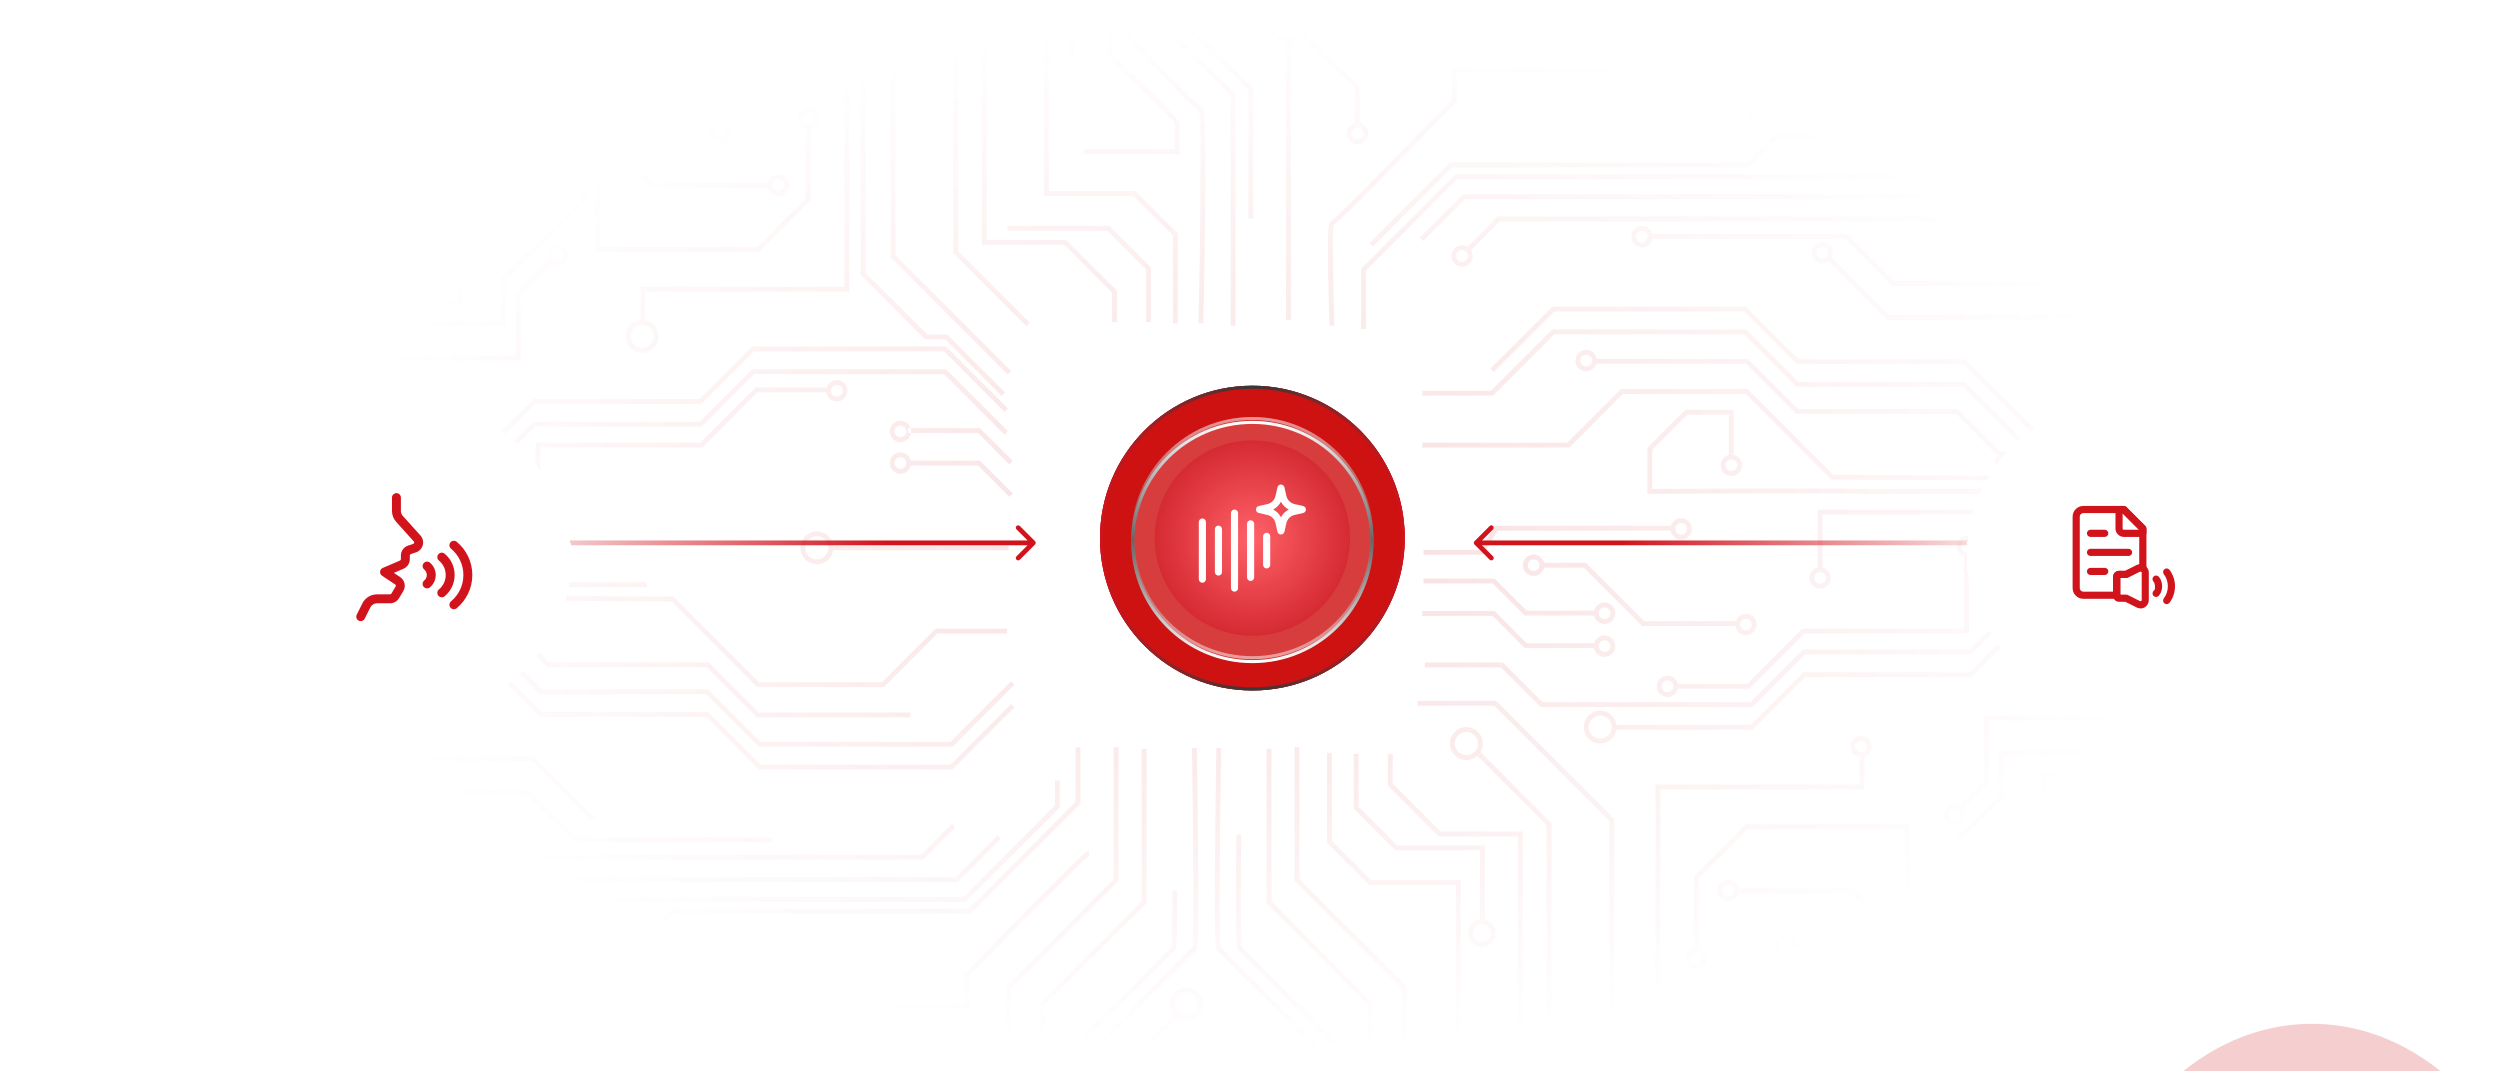<svg width="525" height="225" viewBox="0 0 525 225" fill="none" xmlns="http://www.w3.org/2000/svg">
<g clip-path="url(#clip0_3848_22)">
<rect width="525" height="225" rx="8" fill="white"/>
<path opacity="0.15" d="M211.96 97.52L205.381 90.934H190.689V89.911H205.804L212.682 96.797L211.96 97.52ZM212.682 103.618L205.804 96.732H190.689V97.755H205.381L211.96 104.341L212.682 103.618ZM211.81 114.552H174.338V115.575H211.81V114.552ZM112.387 89.595H147.346L158.375 78.553H198.234L210.945 91.278L211.667 90.555L198.658 77.53H157.952L146.923 88.572H111.964L96.059 104.495H72.189L62.768 95.063H48.984V96.086H62.345L71.766 105.518H96.483L112.387 89.595ZM112.387 84.82H147.346L158.375 73.779H198.234L210.945 86.504L211.667 85.78L198.658 72.756H157.952L146.923 83.797H111.964L96.059 99.72H72.189L62.768 90.288H48.984V91.311H62.345L71.766 100.743H96.483L112.387 84.82ZM213.029 143.801L212.307 143.077L199.597 155.802H159.738L148.709 144.76H113.749L97.845 128.837H73.129L63.708 138.27H50.346V139.293H64.131L73.552 129.86H97.422L113.326 145.783H148.286L159.314 156.825H200.02L213.029 143.801ZM213.029 148.575L212.307 147.852L199.597 160.577H159.738L148.709 149.535H113.749L97.845 133.612H73.129L63.708 143.045H50.346V144.068H64.131L73.552 134.636H97.422L113.326 150.558H148.286L159.314 161.6H200.02L213.029 148.575ZM113.538 93.986H147.474L159.056 82.39H174.344V81.367H158.633L147.051 92.963H112.516V109.845H113.538V93.986ZM135.851 122.294H97.186V112.659H68.698L61.459 105.411H51.538V106.435H61.036L68.275 113.682H96.164V123.317H135.851V122.294ZM196.869 133.037H211.476V132.014H196.446L185.204 143.268H159.397L141.429 125.279L141.219 125.278C140.991 125.276 118.168 125.14 95.611 125.071C82.362 125.03 71.795 125.022 64.206 125.043C49.57 125.085 49.547 125.142 49.362 125.586L49.474 126.151L49.84 125.785L50.323 125.93C50.261 126.137 50.089 126.242 49.988 126.263C51.887 125.87 110.227 126.115 141.003 126.299L158.974 144.292H185.628L196.869 133.037ZM191.207 149.62H159.354L148.837 139.09H115.301C114.811 138.69 112.846 136.673 111.107 134.826L110.364 135.527C114.68 140.114 114.89 140.114 115.156 140.114H148.414L158.931 150.643H191.207V149.62ZM140.338 8.553L131.877 -6.119H114.956L106.496 8.553L114.956 23.224H131.877L140.338 8.553ZM107.676 8.553L115.546 -5.095H131.287L139.158 8.553L131.287 22.201H115.546L107.676 8.553ZM119.669 -15.874L106.916 -28.643L106.193 -27.919L118.647 -15.45V-5.601H119.669V-15.874ZM122.735 -15.874L109.982 -28.643L109.259 -27.919L121.713 -15.45V-5.601H122.735V-15.874ZM125.631 -15.874L112.877 -28.643L112.154 -27.919L124.609 -15.45V-5.601H125.631V-15.874ZM109.28 4.119H72.53L63.417 -5.004H44.726V-3.981H62.994L72.107 5.142H109.28V4.119ZM72.53 13.327H109.28V12.304H72.107L62.994 21.427H44.726V22.45H63.417L72.53 13.327ZM123.076 7.87H42V8.894H123.076V7.87ZM113.218 19.146L112.495 18.422L99.7 31.232H50.517V32.256H100.123L113.218 19.146ZM117.285 29.398V22.536H116.263V28.974L101.914 43.34H52.901V44.363H102.337L117.285 29.398ZM119.866 31.589L120.01 31.44V22.877H118.988V31.025C112.737 37.473 103.359 47.029 102.158 47.944H53.072V48.967H102.296C102.568 48.967 103.023 48.967 119.866 31.589ZM106.214 58.899L123.076 42.017V22.706H122.054V41.593L105.192 58.475V67.384H47.791V68.407H106.214V58.899ZM97.186 53.572H70.615V54.595H96.164V63.121H51.879V64.144H97.186V53.572ZM170.257 42.017V26.287H169.235V41.593L158.974 51.866H125.972V22.706H124.95V52.889H159.397L170.257 42.017ZM109.365 61.883L116.334 54.905L115.612 54.182L108.343 61.459V74.717H47.451V75.74H109.365V61.883ZM161.741 38.395H137.084L127.845 29.145V22.877H126.823V29.569L136.661 39.418H161.741V38.395ZM149.477 26.799H130.4V22.706H129.378V27.822H149.477V26.799ZM135.51 61.245H178.348V19.169L173.705 14.521H135.68V15.544H173.282L177.326 19.593V60.222H134.488V67.725H135.51V61.245ZM211.092 82.434L198.913 70.24H194.697L181.754 57.282V16.952L175.578 10.769H137.724V11.792H175.155L180.732 17.376V57.705L194.274 71.263H198.49L210.37 83.157L211.092 82.434ZM212.348 77.936L188.056 53.615V6.294L176.091 -5.685V-43.458H175.069V-5.261L187.034 6.718V54.039L211.626 78.659L212.348 77.936ZM170.086 -28.111H169.064V5.142H137.895V6.165H170.086V-28.111ZM163.358 -5.816V-26.235H162.336V-6.239L154.205 1.902H136.362V2.925H154.628L163.358 -5.816ZM147.113 -24.68L146.39 -25.403L127.144 -6.133L127.866 -5.41L147.113 -24.68ZM142.279 -17.453H154.587V-7.306H146.581V-6.283H155.609V-18.476H141.856L129.358 -5.963L130.08 -5.24L142.279 -17.453ZM124.885 171.64L112.045 158.785L111.831 158.786C95.318 158.879 52.133 159.063 50.645 158.805L50.517 159.298L50.8 158.872L50.233 159.723C50.408 159.84 50.873 160.152 111.624 159.81L124.162 172.363L124.885 171.64ZM162.081 175.839H120.903L111.024 165.948H50.517V166.971H110.601L120.48 176.862H162.081V175.839ZM194.043 180.373C196.337 178.012 200.123 174.16 200.521 173.875L200.234 173.452L200.518 173.877L199.951 173.026C199.445 173.364 194.751 178.179 193.461 179.505H53.923V180.528H193.893L194.043 180.373ZM75.085 185.218H201.127L210.219 176.115L209.497 175.392L200.704 184.195H74.662L64.612 194.255H52.05V195.279H65.036L75.085 185.218ZM98.42 189.395H202.745L222.548 169.571V163.902H221.526V169.147L202.322 188.372H97.996L79.984 206.405H51.879V207.429H80.408L98.42 189.395ZM84.858 191.292L84.136 190.569L73.98 200.736H53.242V201.759H74.403L84.858 191.292ZM99.782 194.938H117.925L120.821 197.837H135.551L141.513 191.868H203.853L226.891 168.803V156.91H225.869V168.38L203.43 190.845H141.09L135.128 196.813H121.244L118.348 193.915H99.359L56.287 237.037L57.01 237.761L99.782 194.938ZM136.021 206.704H106.554V236.205H136.021V206.704ZM107.576 207.727H134.999V235.182H107.576V207.727ZM203.471 205.036C213.158 195.075 227.815 180.173 228.878 179.545C228.875 179.546 228.799 179.591 228.679 179.591V178.567C228.388 178.567 227.782 178.567 202.593 204.472L202.449 204.62V210.797H150.37L140.491 200.906H125.801V207.045H126.823V201.929H140.068L149.947 211.82H203.471V205.036ZM80.239 225.589L101.145 204.658H119.112C119.16 205.051 119.044 206.021 118.831 206.928L119.827 207.162C120.103 205.988 120.339 204.471 119.898 203.914C119.756 203.734 119.554 203.635 119.329 203.635H100.722L79.217 225.165V246.096H80.239V225.589ZM94.461 220.346H106.895V219.323H93.439V244.561H94.461V220.346ZM196.402 230.963L187.331 221.881H135.51V222.904H186.907L195.38 231.386V247.46H196.402V230.963ZM196.402 227.552L187.331 218.471H135.51V219.494H186.907L195.38 227.976V244.049H196.402V227.552ZM196.402 233.521L187.331 224.439H135.51V225.462H186.907L195.38 233.944V250.018H196.402V233.521ZM212.328 207.598L234.896 185.003V156.91H233.874V184.579L211.306 207.174V243.708H212.328V207.598ZM219.482 211.009L240.772 189.693V157.251H239.75V189.269L218.46 210.585V242.003H219.482V211.009ZM222.803 223.542L246.754 199.563C246.994 199.323 247.221 199.096 247.206 187.008L246.184 187.009C246.195 196.203 246.052 198.446 245.954 198.917L221.781 223.119V241.321H222.803V223.542ZM227.231 223.542L251.183 199.563C251.44 199.305 251.76 198.985 251.588 177.881C251.504 167.554 251.334 157.176 251.333 157.073L250.311 157.09C250.572 172.961 250.802 196.972 250.384 198.916L226.209 223.119V241.321H227.231V223.542ZM295.447 207.174L272.879 184.579V156.91H271.857V185.003L294.425 207.598V243.708H295.447V207.174ZM288.294 210.585L267.003 189.269V157.251H265.981V189.693L287.272 211.009V242.003H288.294V210.585ZM284.972 223.119L260.799 198.917C260.678 198.321 260.456 194.699 260.639 175.245L259.617 175.235C259.393 198.957 259.729 199.293 259.999 199.563L283.95 223.542V241.321H284.972V223.119ZM280.544 223.119L256.37 198.916C255.951 196.972 256.182 172.961 256.443 157.09L255.421 157.073C255.419 157.176 255.249 167.554 255.165 177.881C254.993 198.985 255.313 199.305 255.57 199.563L279.522 223.542V241.321H280.544V223.119ZM236.514 239.268L236.347 224.733L247.828 213.239L247.105 212.515L235.32 224.315L235.492 239.28L236.514 239.268ZM269.387 223.757H253.717V224.78H268.365V243.197H269.387V223.757ZM253.074 45.772C253.335 23.306 252.865 22.824 252.584 22.536L252.4 22.365H252.258C251.696 22.075 248.954 19.654 237.233 7.227C236.917 6.893 236.686 6.647 236.558 6.513C236.325 4.409 236.453 -20.907 236.6 -37.741L235.578 -37.75C235.577 -37.639 235.481 -26.591 235.434 -15.638C235.337 6.733 235.492 6.889 235.727 7.124C235.775 7.172 236.048 7.461 236.49 7.93C248.354 20.508 251.008 22.852 251.824 23.288C252.398 25.81 252.054 51.121 251.674 67.884L252.696 67.907C252.698 67.797 252.947 56.774 253.074 45.772ZM247.713 25.818C247.713 25.541 247.714 24.965 233.534 11.403V-32.63H232.512V11.841L232.67 11.992C237.76 16.859 245.94 24.826 246.691 25.933V31.318H227.657V32.341H247.713V25.818ZM247.33 49.011L238.472 40.143H220.248V-49H219.226V41.166H238.049L246.308 49.435V67.896H247.33V49.011ZM241.709 56.173L232.979 47.433H211.561V48.456H232.556L240.687 56.597V67.64H241.709V56.173ZM234.556 61.033L223.909 50.374H207.218V-11.954L214.244 -18.989V-34.164H213.222V-19.412L206.196 -12.378V51.397H223.486L233.534 61.457V67.64H234.556V61.033ZM216.266 67.79L201.214 52.72V2.713L187.226 -11.291V-42.861H186.204V-10.867L200.192 3.137V53.144L215.543 68.513L216.266 67.79ZM225.613 -29.56H224.591V11.622H225.613V-29.56ZM259.466 19.723L245.031 5.271V-41.071H244.009V5.695L258.444 20.147V68.407H259.466V19.723ZM263.171 18.572L247.841 3.225V-30.583H246.819V3.649L262.149 18.996V45.898H263.171V18.572ZM335.311 135.066H320.619L313.903 128.342L313.709 128.331C312.507 128.262 299.245 128.327 298.681 128.33L298.686 129.353C298.819 129.352 311.442 129.291 313.46 129.345L320.196 136.089H335.311V135.066ZM335.311 128.244H320.619L313.891 121.509H298.939V122.532H313.468L320.196 129.267H335.311V128.244ZM379.077 137.428H414.037L429.941 121.505H453.811L463.232 130.937H477.017V129.914H463.655L454.234 120.482H429.518L413.614 136.405H378.654L367.625 147.446H323.934L315.63 139.133H299.195V140.156H315.207L323.51 148.469H368.048L379.077 137.428ZM379.077 142.202H414.037L429.941 126.279H453.811L463.232 135.712H477.017V134.689H463.655L454.234 125.256H429.518L413.614 141.179H378.654L367.625 152.221H338.706V153.244H368.048L379.077 142.202ZM462.293 87.73H475.654V86.707H461.869L452.448 96.139H428.578L412.674 80.216H377.715L366.686 69.175H325.98L313.12 82.049H298.684V83.073H313.543L326.403 70.198H366.262L377.291 81.239H412.251L428.155 97.162H452.871L462.293 87.73ZM462.293 82.955H475.654V81.932H461.869L452.448 91.364H428.578L412.674 75.442H377.715L366.686 64.4H325.98L312.971 77.424L313.693 78.148L326.403 65.423H366.262L377.291 76.465H412.251L428.155 92.388H452.871L462.293 82.955ZM378.949 133.037H413.484V116.155H412.462V132.014H378.526L366.944 143.609H351.655V144.632H367.367L378.949 133.037ZM474.462 119.565H464.965L457.726 112.318H429.836V102.683H390.18C388.034 102.448 353.104 102.643 346.972 102.68V94.454L354.337 87.08H363.068V96.033H364.09V86.057H353.914L345.95 94.03V103.709L346.464 103.706C363.388 103.605 388.961 103.518 390.05 103.696L390.099 103.706H428.814V113.341H457.303L464.542 120.588H474.462V119.565ZM461.795 100.957C476.43 100.915 476.453 100.858 476.639 100.415L476.526 99.849L476.161 100.215L475.678 100.07C475.74 99.863 475.912 99.757 476.012 99.736C474.112 100.129 415.773 99.885 384.998 99.7L367.026 81.708H340.373L329.131 92.963H298.684V93.986H329.554L340.796 82.732H366.603L384.571 100.721L384.781 100.722C385.01 100.723 407.832 100.86 430.389 100.929C438.99 100.955 446.46 100.968 452.719 100.968C456.102 100.968 459.131 100.965 461.795 100.957ZM420.664 95.505C411.316 85.886 411.129 85.886 410.845 85.886H377.587L367.069 75.356H334.793V76.379H366.646L377.164 86.909H410.682C411.546 87.647 416.726 92.921 419.932 96.219L420.664 95.505ZM419.504 217.447L411.044 202.776H394.123L385.663 217.447L394.123 232.118H411.044L419.504 217.447ZM386.842 217.447L394.713 203.799H410.454L418.325 217.447L410.454 231.095H394.713L386.842 217.447ZM419.807 253.919L407.353 241.45V231.601H406.331V241.874L419.085 254.643L419.807 253.919ZM416.741 253.919L404.287 241.45V231.601H403.265V241.874L416.019 254.643L416.741 253.919ZM413.846 253.919L401.391 241.45V231.601H400.369V241.874L413.123 254.643L413.846 253.919ZM481.275 229.981H463.006L453.893 220.858H416.721V221.881H453.47L462.583 231.004H481.275V229.981ZM463.006 204.572H481.275V203.549H462.583L453.47 212.672H416.721V213.695H453.893L463.006 204.572ZM484 217.106H402.924V218.129H484V217.106ZM426.3 194.767H475.484V193.744H425.877L412.783 206.854L413.505 207.577L426.3 194.767ZM409.737 197.025L424.086 182.66H473.099V181.637H423.663L408.715 196.602V203.464H409.737V197.025ZM407.012 194.974C413.263 188.527 422.641 178.971 423.842 178.056H472.929V177.033H423.704C423.432 177.033 422.977 177.033 406.134 194.411L405.99 194.56V203.123H407.012V194.974ZM403.946 184.407L420.809 167.524V158.616H478.209V157.593H419.787V167.101L402.924 183.983V203.294H403.946V184.407ZM455.385 171.405H429.836V162.879H474.121V161.856H428.814V172.428H455.385V171.405ZM401.051 173.11H366.603L355.743 183.983V199.712H356.765V184.407L367.026 174.134H400.029V203.294H401.051V173.11ZM417.658 164.54V151.283H478.55V150.26H416.636V164.116L411.279 169.479L412.002 170.202L417.658 164.54ZM399.177 196.431L389.339 186.582H364.26V187.605H388.916L398.155 196.855V203.123H399.177V196.431ZM396.622 198.178H376.523V199.201H395.6V203.294H396.622V198.178ZM390.32 210.456H352.719L348.675 206.407V165.778H391.512V158.275H390.49V164.755H347.653V206.831L352.296 211.479H390.32V210.456ZM350.932 231.261L338.966 219.282V171.961L314.225 147.19H297.662V148.213H313.802L337.944 172.385V219.706L349.91 231.685V269.458H350.932V231.261ZM356.936 220.858H388.106V219.834H355.914V254.11H356.936V220.858ZM363.664 232.239L371.795 224.098H389.639V223.075H371.372L362.642 231.816V252.235H363.664V232.239ZM398.857 232.133L398.134 231.41L378.887 250.679L379.61 251.402L398.857 232.133ZM396.643 231.962L395.92 231.239L383.721 243.452H371.414V233.306H379.419V232.283H370.392V244.476H384.144L396.643 231.962ZM396.54 67.214C413.054 67.121 456.238 66.937 457.727 67.195L457.855 66.702L457.572 67.128L458.138 66.276C457.964 66.16 457.5 65.85 396.748 66.189L384.209 53.636L383.486 54.359L396.327 67.215L396.54 67.214ZM457.855 59.028H397.771L387.891 49.138H346.29V50.161H387.468L397.347 60.051H457.855V59.028ZM314.91 46.495H454.448V45.471H314.478L314.328 45.626C312.034 47.987 308.247 51.84 307.851 52.125L308.137 52.548L307.854 52.123L308.421 52.974C308.928 52.636 313.621 47.821 314.91 46.495ZM307.667 41.805H433.71L443.759 31.744H456.322V30.721H443.336L433.286 40.782H307.244L298.152 49.885L298.875 50.608L307.667 41.805ZM286.846 56.853L306.049 37.627H410.375L428.387 19.594H456.492V18.571H427.964L409.951 36.604H305.626L285.824 56.429V69.089H286.846V56.853ZM434.391 25.264H455.129V24.241H433.967L423.513 34.708L424.236 35.431L434.391 25.264ZM304.942 35.155H367.282L373.243 29.186H387.128L390.023 32.085H409.012L462.313 -21.277L461.59 -22.001L408.589 31.062H390.446L387.551 28.163H372.82L366.859 34.132H304.519L287.558 51.112L288.28 51.836L304.942 35.155ZM401.817 -10.205H372.35V19.296H401.817V-10.205ZM373.372 -9.182H400.795V18.273H373.372V-9.182ZM280.203 68.391C279.964 60.839 279.724 48.544 280.085 47.236C281.172 46.431 285.541 42.34 305.778 21.529L305.923 21.379V15.203H358.002L367.881 25.093H382.57V18.954H381.548V24.07H368.304L358.425 14.18H304.901V20.964C295.213 30.925 280.557 45.827 279.493 46.456C279.496 46.454 279.572 46.409 279.692 46.409L279.295 46.581C279.054 46.83 278.754 47.139 278.93 57.924C279.016 63.154 279.18 68.371 279.182 68.424L280.203 68.391ZM279.724 47.432C279.777 47.427 279.859 47.401 280.064 47.252C280.006 47.327 279.89 47.421 279.724 47.432ZM429.155 0.835V-20.096H428.133V0.411L407.226 21.342H389.259C389.211 20.949 389.327 19.978 389.54 19.072L388.545 18.837C388.269 20.012 388.033 21.529 388.473 22.086C388.615 22.266 388.818 22.365 389.043 22.365H407.649L429.155 0.835ZM414.932 -18.561H413.911V5.654H401.476V6.677H414.932V-18.561ZM372.861 3.096H321.464L312.991 -5.387V-21.46H311.97V-4.963L321.04 4.119H372.861V3.096ZM372.861 6.506H321.464L312.991 -1.976V-18.049H311.97V-1.553L321.04 7.529H372.861V6.506ZM372.861 0.538H321.464L312.991 -7.945V-24.018H311.97V-7.521L321.04 1.561H372.861V0.538ZM306.774 184.834H287.952L279.692 176.565V158.104H278.67V176.989L287.529 185.857H305.752V275H306.774V184.834ZM311.816 177.544H293.445L285.313 169.403V158.36H284.291V169.827L293.022 178.567H310.794V193.403H311.816V177.544ZM312.778 245.412L319.804 238.378V174.603H302.515L292.467 164.543V158.36H291.445V164.967L302.092 175.626H318.782V237.954L311.756 244.989V260.164H312.778V245.412ZM339.797 236.867L325.808 222.863V172.856L310.457 157.487L309.734 158.21L324.786 173.28V223.287L338.775 237.291V268.861H339.797V236.867ZM314.482 111.448H351.662V110.424H313.899L310.912 115.472H298.939V116.495H311.494L314.482 111.448ZM365.112 130.436H345.267L333.033 118.188H323.624V119.211H332.61L344.844 131.459H365.112V130.436ZM382.741 108.055H422.597V118.03H446.613V117.007H423.619V107.032H381.719V119.821H382.741V108.055ZM271.091 8.041H270.069V67.128H271.091V8.041ZM271.029 9.043C272.32 8.923 273.487 8.307 274.315 7.308C275.143 6.309 275.533 5.047 275.413 3.755C275.294 2.462 274.678 1.294 273.68 0.465C272.683 -0.365 271.424 -0.754 270.131 -0.635C268.839 -0.515 267.673 0.101 266.844 1.1C265.135 3.162 265.42 6.232 267.48 7.944C268.359 8.675 269.443 9.065 270.571 9.065C270.723 9.065 270.876 9.057 271.029 9.043ZM273.027 1.252C273.815 1.906 274.301 2.829 274.396 3.849C274.49 4.87 274.182 5.866 273.529 6.655C272.875 7.443 271.954 7.93 270.934 8.025C269.918 8.117 268.92 7.811 268.132 7.157C266.506 5.805 266.281 3.381 267.631 1.754C268.284 0.965 269.206 0.479 270.225 0.384C270.346 0.373 270.467 0.367 270.586 0.367C271.478 0.367 272.333 0.675 273.027 1.252ZM270.835 -33.653H269.813V0.112H270.835V-33.653ZM316.291 -26.512L315.568 -27.236L283.654 4.716H274.923V5.739H284.077L316.291 -26.512ZM285.555 17.885L285.381 17.732C280.18 13.14 274.661 7.847 274.429 6.939C274.429 6.939 274.433 6.955 274.433 6.981H273.411C273.411 8.309 280.297 14.602 284.533 18.347V26.202H285.555V17.885ZM175 115.046C175 113.142 173.453 111.593 171.551 111.593C169.649 111.593 168.102 113.142 168.102 115.046C168.102 116.95 169.649 118.499 171.551 118.499C173.453 118.499 175 116.95 175 115.046ZM173.978 115.046C173.978 116.386 172.889 117.476 171.551 117.476C170.213 117.476 169.124 116.386 169.124 115.046C169.124 113.706 170.213 112.616 171.551 112.616C172.889 112.616 173.978 113.706 173.978 115.046ZM251.428 213.419C252.116 212.806 252.525 211.961 252.578 211.041C252.632 210.12 252.325 209.233 251.712 208.544C251.1 207.855 250.256 207.446 249.337 207.392C247.429 207.278 245.803 208.738 245.692 210.638C245.581 212.539 247.036 214.176 248.934 214.286C249.003 214.29 249.072 214.292 249.14 214.292C249.985 214.292 250.791 213.987 251.428 213.419ZM249.277 208.413C250.613 208.492 251.636 209.643 251.558 210.981C251.52 211.629 251.233 212.223 250.748 212.655C250.264 213.086 249.645 213.3 248.994 213.265C247.658 213.187 246.634 212.035 246.712 210.698C246.787 209.408 247.86 208.409 249.134 208.409C249.181 208.409 249.229 208.411 249.277 208.413ZM310.238 158.722C310.927 158.109 311.335 157.264 311.389 156.344C311.5 154.442 310.045 152.806 308.147 152.695C307.225 152.641 306.342 152.949 305.654 153.562C304.965 154.175 304.556 155.02 304.503 155.941C304.449 156.862 304.756 157.749 305.369 158.437C305.981 159.126 306.825 159.536 307.745 159.589C307.814 159.593 307.883 159.595 307.951 159.595C308.796 159.595 309.602 159.289 310.238 158.722ZM308.087 153.716C309.424 153.794 310.447 154.946 310.369 156.284C310.29 157.621 309.15 158.639 307.804 158.568C307.157 158.53 306.563 158.242 306.133 157.758C305.701 157.272 305.485 156.648 305.523 156C305.561 155.352 305.848 154.758 306.333 154.327C306.781 153.928 307.348 153.712 307.942 153.712C307.99 153.712 308.039 153.714 308.087 153.716ZM338.342 155.269C339.031 154.656 339.439 153.811 339.493 152.891C339.604 150.989 338.149 149.352 336.251 149.242C335.329 149.189 334.446 149.496 333.758 150.109C333.069 150.722 332.66 151.567 332.607 152.487C332.553 153.409 332.86 154.295 333.473 154.984C334.085 155.673 334.929 156.082 335.849 156.136C335.918 156.14 335.987 156.142 336.055 156.142C336.9 156.142 337.706 155.836 338.342 155.269ZM336.191 150.263C337.528 150.341 338.551 151.493 338.473 152.831C338.395 154.168 337.26 155.186 335.908 155.115C335.261 155.077 334.667 154.789 334.237 154.304C333.805 153.819 333.589 153.195 333.627 152.547C333.665 151.899 333.952 151.305 334.437 150.874C334.885 150.475 335.452 150.259 336.046 150.259C336.094 150.259 336.143 150.261 336.191 150.263ZM311.998 198.748C312.742 198.529 313.357 198.034 313.728 197.353C314.1 196.672 314.185 195.888 313.967 195.143C313.516 193.606 311.901 192.722 310.366 193.172C308.831 193.623 307.948 195.24 308.397 196.777C308.616 197.522 309.11 198.137 309.79 198.509C310.223 198.746 310.698 198.867 311.178 198.867C311.452 198.867 311.728 198.827 311.998 198.748ZM312.986 195.431C313.277 196.427 312.705 197.474 311.711 197.766C311.228 197.907 310.721 197.853 310.28 197.611C309.84 197.37 309.519 196.972 309.378 196.49C309.087 195.494 309.659 194.446 310.653 194.154C310.829 194.102 311.006 194.078 311.181 194.078C311.994 194.078 312.746 194.611 312.986 195.431ZM253.471 226.38C254.16 225.766 254.569 224.922 254.622 224.001C254.733 222.1 253.279 220.463 251.381 220.352C249.473 220.235 247.847 221.697 247.736 223.598C247.682 224.519 247.99 225.405 248.602 226.095C249.215 226.784 250.059 227.193 250.978 227.246C251.047 227.25 251.116 227.252 251.184 227.252C252.029 227.252 252.835 226.947 253.471 226.38ZM251.321 221.373C252.657 221.452 253.68 222.604 253.602 223.941C253.564 224.589 253.277 225.184 252.792 225.615C252.308 226.046 251.687 226.26 251.038 226.225C250.391 226.187 249.797 225.899 249.366 225.414C248.935 224.929 248.718 224.306 248.756 223.658C248.831 222.368 249.904 221.369 251.178 221.369C251.225 221.369 251.273 221.371 251.321 221.373ZM138.295 70.624C138.295 68.72 136.747 67.171 134.846 67.171C132.944 67.171 131.396 68.72 131.396 70.624C131.396 72.528 132.944 74.077 134.846 74.077C136.747 74.077 138.295 72.528 138.295 70.624ZM137.273 70.624C137.273 71.964 136.184 73.054 134.846 73.054C133.507 73.054 132.418 71.964 132.418 70.624C132.418 69.284 133.507 68.194 134.846 68.194C136.184 68.194 137.273 69.284 137.273 70.624ZM129.225 8.467C129.225 6.563 127.677 5.014 125.776 5.014C123.874 5.014 122.327 6.563 122.327 8.467C122.327 10.371 123.874 11.92 125.776 11.92C127.677 11.92 129.225 10.371 129.225 8.467ZM128.203 8.467C128.203 9.807 127.114 10.897 125.776 10.897C124.437 10.897 123.349 9.807 123.349 8.467C123.349 7.127 124.437 6.037 125.776 6.037C127.114 6.037 128.203 7.127 128.203 8.467ZM191.343 97.244C191.343 96.001 190.333 94.991 189.093 94.991C187.852 94.991 186.843 96.001 186.843 97.244C186.843 98.486 187.852 99.496 189.093 99.496C190.333 99.496 191.343 98.486 191.343 97.244ZM190.321 97.244C190.321 97.921 189.77 98.473 189.093 98.473C188.415 98.473 187.865 97.921 187.865 97.244C187.865 96.566 188.415 96.014 189.093 96.014C189.77 96.014 190.321 96.566 190.321 97.244ZM191.343 90.593C191.343 89.351 190.333 88.34 189.093 88.34C187.852 88.34 186.843 89.351 186.843 90.593C186.843 91.835 187.852 92.846 189.093 92.846C190.333 92.846 191.343 91.835 191.343 90.593ZM190.321 90.593C190.321 91.271 189.77 91.823 189.093 91.823C188.415 91.823 187.865 91.271 187.865 90.593C187.865 89.915 188.415 89.364 189.093 89.364C189.77 89.364 190.321 89.915 190.321 90.593ZM177.972 82.067C177.972 80.825 176.962 79.814 175.722 79.814C174.481 79.814 173.472 80.825 173.472 82.067C173.472 83.309 174.481 84.32 175.722 84.32C176.962 84.32 177.972 83.309 177.972 82.067ZM176.95 82.067C176.95 82.745 176.399 83.296 175.722 83.296C175.045 83.296 174.494 82.745 174.494 82.067C174.494 81.389 175.045 80.837 175.722 80.837C176.399 80.837 176.95 81.389 176.95 82.067ZM287.21 28.71C287.596 27.529 286.95 26.255 285.771 25.869C284.592 25.483 283.318 26.129 282.933 27.31C282.746 27.882 282.794 28.492 283.066 29.029C283.337 29.566 283.802 29.964 284.373 30.151C284.604 30.227 284.839 30.263 285.07 30.263C286.017 30.263 286.9 29.659 287.21 28.71ZM285.454 26.842C286.097 27.052 286.449 27.748 286.239 28.392C286.029 29.037 285.333 29.39 284.69 29.178C284.378 29.076 284.125 28.859 283.977 28.566C283.828 28.273 283.803 27.94 283.904 27.628C284.074 27.11 284.556 26.781 285.073 26.781C285.199 26.781 285.328 26.8 285.454 26.842ZM308.051 55.759C308.587 55.486 308.985 55.022 309.172 54.45C309.557 53.269 308.912 51.994 307.732 51.608C306.554 51.223 305.28 51.869 304.895 53.05C304.509 54.23 305.155 55.505 306.334 55.891C306.564 55.966 306.801 56.004 307.036 56.004C307.385 56.004 307.731 55.921 308.051 55.759ZM307.415 52.581C308.058 52.792 308.411 53.487 308.201 54.132C308.099 54.444 307.882 54.698 307.589 54.846C307.296 54.995 306.963 55.021 306.652 54.918C306.008 54.708 305.656 54.012 305.866 53.368C306.035 52.85 306.518 52.52 307.035 52.52C307.161 52.52 307.289 52.54 307.415 52.581ZM345.821 51.709C346.357 51.436 346.755 50.971 346.942 50.399C347.129 49.828 347.082 49.217 346.81 48.681C346.538 48.144 346.074 47.746 345.502 47.559C344.931 47.371 344.321 47.419 343.786 47.691C343.249 47.963 342.852 48.428 342.665 49C342.279 50.18 342.925 51.455 344.105 51.841C344.335 51.916 344.571 51.953 344.806 51.953C345.154 51.953 345.501 51.871 345.821 51.709ZM345.185 48.531C345.497 48.633 345.75 48.851 345.898 49.143C346.047 49.437 346.073 49.769 345.971 50.082C345.868 50.394 345.651 50.648 345.359 50.796C345.067 50.945 344.734 50.971 344.422 50.868C343.778 50.658 343.426 49.962 343.636 49.318C343.738 49.006 343.955 48.752 344.248 48.603C344.422 48.514 344.611 48.47 344.802 48.47C344.93 48.47 345.059 48.49 345.185 48.531ZM334.111 77.714C334.647 77.442 335.046 76.977 335.232 76.405C335.617 75.224 334.972 73.95 333.793 73.564C332.611 73.178 331.34 73.824 330.955 75.005C330.569 76.186 331.215 77.46 332.394 77.846C332.624 77.921 332.86 77.959 333.096 77.959C333.445 77.959 333.791 77.877 334.111 77.714ZM333.475 74.537C334.118 74.747 334.471 75.442 334.261 76.087C334.159 76.399 333.942 76.653 333.649 76.801C333.356 76.951 333.025 76.976 332.712 76.874C332.068 76.663 331.716 75.967 331.926 75.323C332.095 74.805 332.577 74.476 333.094 74.476C333.221 74.476 333.349 74.495 333.475 74.537ZM364.6 99.712C365.136 99.44 365.534 98.975 365.72 98.403C365.908 97.831 365.861 97.22 365.589 96.684C365.317 96.147 364.852 95.749 364.281 95.562C363.709 95.375 363.1 95.422 362.564 95.694C362.028 95.966 361.63 96.431 361.444 97.003C361.058 98.184 361.704 99.458 362.883 99.844C363.113 99.919 363.349 99.957 363.584 99.957C363.933 99.957 364.28 99.874 364.6 99.712ZM363.963 96.534C364.275 96.636 364.529 96.854 364.677 97.147C364.826 97.439 364.851 97.773 364.749 98.085C364.647 98.397 364.43 98.651 364.138 98.799C363.846 98.948 363.513 98.974 363.2 98.871C362.557 98.661 362.204 97.965 362.415 97.321C362.517 97.009 362.734 96.755 363.026 96.606C363.201 96.518 363.39 96.473 363.581 96.473C363.709 96.473 363.838 96.493 363.963 96.534ZM354.061 113.077C354.597 112.805 354.995 112.34 355.181 111.768C355.369 111.196 355.322 110.585 355.05 110.049C354.778 109.512 354.313 109.114 353.742 108.927C353.17 108.74 352.561 108.787 352.025 109.059C351.489 109.331 351.091 109.796 350.904 110.368C350.519 111.549 351.165 112.823 352.344 113.209C352.574 113.284 352.81 113.322 353.045 113.322C353.394 113.322 353.741 113.239 354.061 113.077ZM353.424 109.899C353.736 110.001 353.99 110.219 354.138 110.512C354.287 110.804 354.312 111.138 354.21 111.45C354.108 111.762 353.891 112.016 353.599 112.164C353.306 112.313 352.974 112.339 352.661 112.236C352.018 112.026 351.665 111.33 351.876 110.686C351.978 110.374 352.195 110.12 352.487 109.971C352.662 109.883 352.851 109.838 353.042 109.838C353.17 109.838 353.299 109.858 353.424 109.899ZM323.082 120.708C323.618 120.436 324.017 119.971 324.203 119.399C324.39 118.827 324.343 118.217 324.071 117.68C323.799 117.143 323.335 116.745 322.764 116.558C322.192 116.371 321.582 116.418 321.047 116.69C320.51 116.962 320.113 117.427 319.926 117.999C319.739 118.571 319.786 119.181 320.058 119.718C320.33 120.255 320.794 120.653 321.366 120.84C321.596 120.915 321.832 120.953 322.067 120.953C322.416 120.953 322.762 120.87 323.082 120.708ZM322.446 117.53C322.758 117.633 323.012 117.85 323.16 118.143C323.308 118.435 323.334 118.769 323.232 119.081C323.13 119.393 322.913 119.647 322.62 119.795C322.328 119.944 321.996 119.97 321.683 119.868C321.371 119.765 321.118 119.548 320.97 119.255C320.821 118.962 320.795 118.629 320.897 118.317C321 118.005 321.217 117.751 321.509 117.603C321.684 117.514 321.873 117.469 322.063 117.469C322.192 117.469 322.32 117.489 322.446 117.53ZM337.965 130.79C338.501 130.518 338.899 130.053 339.086 129.481C339.471 128.3 338.825 127.026 337.646 126.64C337.074 126.453 336.465 126.5 335.929 126.773C335.393 127.045 334.995 127.509 334.809 128.081C334.423 129.262 335.069 130.536 336.248 130.922C336.478 130.998 336.714 131.035 336.949 131.035C337.298 131.035 337.645 130.953 337.965 130.79ZM337.328 127.612C337.64 127.715 337.894 127.932 338.042 128.225C338.191 128.518 338.216 128.851 338.114 129.164C338.012 129.475 337.795 129.729 337.503 129.877C337.21 130.026 336.878 130.051 336.565 129.95C335.922 129.739 335.569 129.044 335.78 128.399C335.882 128.087 336.099 127.834 336.391 127.685C336.566 127.596 336.756 127.551 336.946 127.551C337.074 127.551 337.203 127.571 337.328 127.612ZM351.186 146.138C351.722 145.865 352.121 145.401 352.307 144.829C352.693 143.648 352.047 142.373 350.868 141.988C350.296 141.801 349.686 141.847 349.15 142.12C348.615 142.392 348.217 142.857 348.03 143.429C347.645 144.609 348.291 145.884 349.47 146.269C349.7 146.345 349.936 146.382 350.171 146.382C350.52 146.382 350.867 146.3 351.186 146.138ZM350.55 142.96C350.862 143.062 351.116 143.279 351.264 143.572C351.412 143.865 351.438 144.199 351.336 144.511C351.234 144.823 351.017 145.076 350.724 145.225C350.432 145.373 350.1 145.399 349.787 145.297C349.143 145.086 348.791 144.391 349.001 143.747C349.104 143.434 349.321 143.181 349.613 143.032C349.788 142.943 349.977 142.898 350.167 142.898C350.296 142.898 350.425 142.919 350.55 142.96ZM337.965 137.697C338.501 137.424 338.899 136.96 339.086 136.388C339.471 135.207 338.825 133.932 337.646 133.546C337.074 133.359 336.465 133.407 335.929 133.679C335.393 133.951 334.995 134.416 334.809 134.988C334.423 136.168 335.069 137.443 336.248 137.828C336.478 137.904 336.714 137.941 336.949 137.941C337.298 137.941 337.645 137.859 337.965 137.697ZM337.328 134.519C337.64 134.621 337.894 134.838 338.042 135.131C338.191 135.424 338.216 135.758 338.114 136.07C338.012 136.382 337.795 136.635 337.503 136.784C337.21 136.933 336.878 136.958 336.565 136.856C335.922 136.645 335.569 135.95 335.78 135.306C335.882 134.993 336.099 134.74 336.391 134.591C336.566 134.502 336.756 134.457 336.946 134.457C337.074 134.457 337.203 134.478 337.328 134.519ZM391.852 158.783C392.388 158.511 392.786 158.046 392.973 157.474C393.16 156.903 393.113 156.292 392.841 155.756C392.569 155.219 392.104 154.82 391.533 154.634C390.961 154.446 390.352 154.493 389.816 154.765C389.28 155.038 388.882 155.503 388.696 156.075C388.509 156.646 388.556 157.257 388.827 157.794C389.099 158.331 389.564 158.729 390.135 158.916C390.365 158.991 390.601 159.028 390.836 159.028C391.185 159.028 391.532 158.946 391.852 158.783ZM391.216 155.606C391.528 155.708 391.781 155.926 391.929 156.218C392.078 156.511 392.103 156.844 392.002 157.157C391.899 157.469 391.682 157.722 391.39 157.871C391.096 158.02 390.763 158.044 390.453 157.943C390.141 157.841 389.887 157.624 389.739 157.331C389.59 157.038 389.565 156.705 389.667 156.393C389.769 156.08 389.986 155.827 390.279 155.678C390.453 155.589 390.642 155.544 390.833 155.544C390.961 155.544 391.09 155.565 391.216 155.606ZM411.461 172.979C411.997 172.707 412.395 172.243 412.582 171.671C412.769 171.099 412.722 170.489 412.45 169.952C412.178 169.415 411.713 169.017 411.142 168.83C410.571 168.643 409.961 168.69 409.425 168.962C408.889 169.234 408.491 169.699 408.305 170.271C408.118 170.843 408.164 171.453 408.436 171.99C408.708 172.527 409.173 172.925 409.744 173.112C409.974 173.187 410.21 173.225 410.445 173.225C410.794 173.225 411.141 173.142 411.461 172.979ZM410.825 169.802C411.137 169.905 411.39 170.122 411.538 170.415C411.687 170.707 411.712 171.041 411.611 171.353C411.508 171.665 411.291 171.918 410.999 172.067C410.705 172.216 410.373 172.241 410.062 172.14C409.75 172.037 409.496 171.82 409.348 171.527C409.199 171.234 409.174 170.901 409.276 170.589C409.378 170.277 409.595 170.023 409.887 169.875C410.062 169.786 410.251 169.741 410.442 169.741C410.57 169.741 410.699 169.761 410.825 169.802ZM363.94 189.03C364.476 188.758 364.874 188.293 365.06 187.721C365.247 187.15 365.201 186.539 364.929 186.003C364.657 185.466 364.192 185.068 363.621 184.881C363.049 184.693 362.439 184.741 361.904 185.013C361.368 185.285 360.97 185.75 360.783 186.322C360.596 186.894 360.643 187.504 360.915 188.041C361.187 188.578 361.652 188.976 362.223 189.163C362.453 189.238 362.689 189.276 362.924 189.276C363.273 189.276 363.62 189.193 363.94 189.03ZM363.303 185.853C363.615 185.955 363.869 186.173 364.017 186.465C364.166 186.758 364.191 187.091 364.089 187.404C363.987 187.716 363.77 187.969 363.477 188.118C363.183 188.267 362.851 188.292 362.54 188.19C362.228 188.088 361.975 187.871 361.827 187.578C361.678 187.285 361.653 186.952 361.754 186.64C361.857 186.327 362.074 186.074 362.366 185.925C362.541 185.836 362.73 185.791 362.921 185.791C363.049 185.791 363.177 185.812 363.303 185.853ZM357.318 203.264C357.854 202.992 358.252 202.527 358.439 201.955C358.626 201.383 358.579 200.773 358.307 200.236C358.035 199.699 357.571 199.301 356.999 199.114C356.427 198.926 355.818 198.974 355.283 199.246C354.746 199.518 354.349 199.983 354.162 200.555C353.975 201.127 354.022 201.737 354.294 202.274C354.566 202.811 355.03 203.209 355.602 203.396C355.832 203.471 356.068 203.509 356.303 203.509C356.651 203.509 356.998 203.426 357.318 203.264ZM356.682 200.086C356.994 200.189 357.247 200.406 357.396 200.699C357.544 200.991 357.57 201.325 357.468 201.637C357.366 201.949 357.148 202.203 356.856 202.351C356.564 202.5 356.231 202.526 355.919 202.424C355.607 202.321 355.354 202.104 355.205 201.811C355.057 201.518 355.031 201.185 355.133 200.873C355.235 200.561 355.452 200.307 355.745 200.159C355.919 200.07 356.109 200.025 356.299 200.025C356.427 200.025 356.556 200.045 356.682 200.086ZM382.08 234.944C382.616 234.672 383.014 234.208 383.2 233.636C383.387 233.064 383.34 232.454 383.068 231.917C382.796 231.38 382.332 230.982 381.76 230.795C381.189 230.608 380.579 230.655 380.044 230.927C379.507 231.199 379.11 231.664 378.923 232.236C378.736 232.808 378.783 233.418 379.055 233.955C379.327 234.492 379.791 234.89 380.363 235.077C380.593 235.152 380.829 235.19 381.064 235.19C381.413 235.19 381.759 235.107 382.08 234.944ZM381.443 231.767C381.755 231.87 382.009 232.087 382.157 232.38C382.305 232.672 382.331 233.006 382.229 233.318C382.127 233.63 381.91 233.883 381.617 234.032C381.324 234.181 380.991 234.206 380.68 234.105C380.368 234.002 380.115 233.785 379.967 233.492C379.818 233.199 379.792 232.866 379.894 232.554C379.997 232.242 380.214 231.988 380.506 231.84C380.681 231.751 380.87 231.706 381.06 231.706C381.189 231.706 381.317 231.726 381.443 231.767ZM402.391 219.789C402.927 219.517 403.325 219.052 403.512 218.48C403.699 217.909 403.652 217.298 403.38 216.761C403.108 216.224 402.643 215.826 402.072 215.639C401.501 215.452 400.891 215.5 400.355 215.771C399.819 216.044 399.421 216.509 399.235 217.081C399.048 217.652 399.095 218.263 399.366 218.799C399.638 219.336 400.103 219.734 400.674 219.921C400.904 219.997 401.14 220.034 401.375 220.034C401.724 220.034 402.071 219.952 402.391 219.789ZM401.755 216.612C402.067 216.714 402.32 216.931 402.468 217.224C402.617 217.517 402.642 217.85 402.541 218.162C402.438 218.475 402.221 218.728 401.929 218.877C401.635 219.025 401.302 219.051 400.992 218.949C400.68 218.847 400.426 218.629 400.278 218.337C400.129 218.044 400.104 217.711 400.206 217.398C400.308 217.086 400.525 216.832 400.818 216.684C400.992 216.595 401.181 216.55 401.372 216.55C401.5 216.55 401.629 216.571 401.755 216.612ZM375.969 200.77C376.505 200.498 376.903 200.033 377.09 199.461C377.277 198.889 377.23 198.279 376.958 197.742C376.686 197.205 376.222 196.807 375.65 196.62C375.079 196.433 374.469 196.48 373.934 196.752C373.397 197.024 372.999 197.489 372.813 198.061C372.626 198.633 372.673 199.243 372.945 199.78C373.217 200.317 373.681 200.715 374.253 200.902C374.482 200.977 374.719 201.015 374.954 201.015C375.302 201.015 375.649 200.932 375.969 200.77ZM375.333 197.592C375.645 197.695 375.898 197.912 376.046 198.205C376.195 198.497 376.221 198.831 376.119 199.143C376.016 199.455 375.799 199.709 375.507 199.857C375.215 200.006 374.883 200.032 374.57 199.93C374.258 199.827 374.005 199.61 373.856 199.317C373.708 199.024 373.682 198.691 373.784 198.379C373.886 198.067 374.103 197.813 374.396 197.665C374.57 197.576 374.759 197.531 374.95 197.531C375.078 197.531 375.207 197.551 375.333 197.592ZM367.666 133.156C368.202 132.884 368.6 132.419 368.786 131.847C369.172 130.666 368.526 129.392 367.347 129.006C366.775 128.819 366.166 128.866 365.63 129.139C365.094 129.411 364.696 129.875 364.509 130.448C364.124 131.628 364.77 132.902 365.949 133.288C366.179 133.364 366.415 133.401 366.65 133.401C366.999 133.401 367.346 133.319 367.666 133.156ZM367.029 129.978C367.341 130.081 367.595 130.298 367.743 130.591C367.892 130.884 367.917 131.217 367.815 131.53C367.713 131.841 367.496 132.095 367.203 132.244C366.912 132.392 366.579 132.418 366.266 132.316C365.623 132.105 365.27 131.41 365.48 130.765C365.583 130.453 365.8 130.2 366.092 130.051C366.267 129.962 366.456 129.917 366.647 129.917C366.775 129.917 366.904 129.937 367.029 129.978ZM383.251 123.372C383.786 123.1 384.185 122.635 384.371 122.063C384.757 120.882 384.111 119.608 382.932 119.222C382.36 119.034 381.751 119.082 381.215 119.355C380.679 119.627 380.281 120.092 380.094 120.664C379.709 121.844 380.355 123.119 381.534 123.504C381.764 123.58 382 123.617 382.235 123.617C382.584 123.617 382.931 123.535 383.251 123.372ZM382.614 120.194C382.926 120.297 383.18 120.514 383.328 120.807C383.477 121.1 383.502 121.433 383.4 121.746C383.298 122.057 383.081 122.311 382.788 122.46C382.496 122.608 382.164 122.634 381.851 122.532C381.208 122.321 380.855 121.626 381.065 120.981C381.168 120.669 381.385 120.416 381.677 120.267C381.852 120.178 382.041 120.133 382.232 120.133C382.36 120.133 382.489 120.153 382.614 120.194ZM414.144 116.77C414.68 116.497 415.078 116.033 415.264 115.461C415.451 114.889 415.405 114.279 415.133 113.742C414.861 113.205 414.396 112.807 413.825 112.62C413.253 112.433 412.643 112.48 412.108 112.752C411.572 113.024 411.174 113.489 410.987 114.062C410.8 114.633 410.847 115.244 411.119 115.78C411.391 116.317 411.856 116.715 412.427 116.902C412.657 116.978 412.893 117.015 413.128 117.015C413.477 117.015 413.824 116.933 414.144 116.77ZM413.507 113.592C413.819 113.695 414.073 113.912 414.221 114.205C414.37 114.498 414.395 114.831 414.293 115.143C414.191 115.455 413.974 115.709 413.681 115.857C413.388 116.006 413.055 116.031 412.744 115.93C412.432 115.828 412.179 115.61 412.031 115.317C411.882 115.025 411.857 114.691 411.958 114.379C412.061 114.067 412.278 113.813 412.57 113.665C412.745 113.576 412.934 113.531 413.125 113.531C413.253 113.531 413.382 113.551 413.507 113.592ZM423.312 97.62C423.499 97.048 423.453 96.437 423.181 95.901C422.909 95.364 422.444 94.966 421.873 94.779C421.301 94.592 420.691 94.639 420.156 94.911C419.62 95.183 419.222 95.648 419.035 96.22C418.848 96.792 418.895 97.402 419.167 97.939C419.439 98.476 419.904 98.874 420.475 99.061C420.706 99.137 420.941 99.172 421.172 99.172C422.119 99.172 423.002 98.569 423.312 97.62ZM421.555 95.751C421.867 95.853 422.121 96.071 422.269 96.364C422.418 96.656 422.443 96.99 422.341 97.302C422.131 97.945 421.438 98.299 420.792 98.088C420.48 97.987 420.227 97.769 420.079 97.476C419.93 97.183 419.905 96.85 420.006 96.538C420.109 96.226 420.326 95.972 420.618 95.823C420.793 95.735 420.982 95.69 421.173 95.69C421.301 95.69 421.429 95.71 421.555 95.751ZM449.146 119.647C449.682 119.375 450.08 118.91 450.267 118.338C450.454 117.767 450.407 117.156 450.135 116.62C449.863 116.083 449.398 115.685 448.827 115.498C448.256 115.31 447.646 115.358 447.11 115.63C446.574 115.902 446.176 116.367 445.99 116.939C445.803 117.511 445.849 118.121 446.121 118.658C446.393 119.195 446.858 119.593 447.429 119.78C447.659 119.855 447.895 119.893 448.13 119.893C448.479 119.893 448.826 119.81 449.146 119.647ZM448.51 116.47C448.821 116.572 449.075 116.79 449.223 117.083C449.372 117.375 449.397 117.708 449.296 118.021C449.193 118.333 448.976 118.586 448.684 118.735C448.39 118.884 448.057 118.909 447.747 118.808C447.435 118.705 447.181 118.488 447.033 118.195C446.884 117.902 446.859 117.569 446.961 117.257C447.063 116.945 447.28 116.691 447.572 116.542C447.747 116.454 447.936 116.409 448.127 116.409C448.255 116.409 448.384 116.429 448.51 116.47ZM383.719 55.077C384.256 54.804 384.653 54.339 384.84 53.767C385.226 52.587 384.579 51.313 383.4 50.926C382.828 50.74 382.219 50.787 381.684 51.059C381.148 51.331 380.75 51.796 380.563 52.368C380.376 52.94 380.423 53.55 380.695 54.087C380.967 54.623 381.431 55.022 382.003 55.209C382.233 55.284 382.469 55.321 382.704 55.321C383.052 55.321 383.399 55.239 383.719 55.077ZM383.083 51.899C383.727 52.11 384.079 52.805 383.869 53.45C383.767 53.762 383.549 54.016 383.257 54.164C382.965 54.313 382.633 54.339 382.32 54.236C382.008 54.134 381.755 53.917 381.606 53.624C381.458 53.331 381.432 52.998 381.534 52.685C381.636 52.373 381.853 52.12 382.146 51.971C382.32 51.882 382.51 51.838 382.7 51.838C382.828 51.838 382.957 51.858 383.083 51.899ZM423.895 38.322C424.432 38.05 424.829 37.585 425.016 37.013C425.402 35.833 424.755 34.559 423.576 34.172C423.005 33.985 422.395 34.032 421.86 34.304C421.324 34.577 420.926 35.042 420.739 35.614C420.552 36.185 420.599 36.796 420.871 37.333C421.143 37.869 421.607 38.268 422.178 38.455C422.409 38.53 422.645 38.567 422.88 38.567C423.228 38.567 423.575 38.485 423.895 38.322ZM423.259 35.145C423.903 35.356 424.255 36.051 424.045 36.695C423.943 37.008 423.725 37.261 423.433 37.41C423.141 37.559 422.809 37.584 422.496 37.482C422.184 37.38 421.931 37.163 421.782 36.87C421.634 36.577 421.608 36.244 421.71 35.931C421.812 35.619 422.029 35.365 422.322 35.217C422.496 35.128 422.686 35.084 422.876 35.084C423.004 35.084 423.133 35.104 423.259 35.145ZM171.765 25.794C172.328 24.687 171.887 23.328 170.783 22.763C170.247 22.49 169.637 22.441 169.066 22.627C168.494 22.813 168.029 23.21 167.756 23.746C167.483 24.282 167.435 24.893 167.62 25.465C167.805 26.038 168.203 26.503 168.738 26.777C169.065 26.944 169.413 27.022 169.757 27.022C170.576 27.022 171.367 26.573 171.765 25.794ZM170.319 23.675C170.921 23.983 171.162 24.725 170.854 25.329C170.546 25.933 169.805 26.173 169.202 25.865C168.91 25.716 168.693 25.462 168.592 25.149C168.491 24.837 168.517 24.504 168.666 24.211C168.816 23.919 169.069 23.702 169.381 23.601C169.506 23.56 169.634 23.54 169.762 23.54C169.953 23.54 170.143 23.585 170.319 23.675ZM152.086 29.613C153.204 29.074 153.675 27.725 153.136 26.605C152.598 25.487 151.249 25.015 150.133 25.554C149.591 25.816 149.184 26.272 148.986 26.84C148.787 27.408 148.821 28.02 149.082 28.561C149.343 29.104 149.799 29.511 150.367 29.71C150.61 29.795 150.861 29.838 151.111 29.838C151.445 29.838 151.777 29.762 152.086 29.613ZM152.216 27.05C152.509 27.661 152.252 28.397 151.643 28.691C151.347 28.834 151.014 28.852 150.704 28.744C150.394 28.636 150.146 28.413 150.003 28.117C149.861 27.822 149.842 27.488 149.95 27.178C150.058 26.868 150.281 26.619 150.577 26.476C150.748 26.393 150.929 26.354 151.108 26.354C151.564 26.354 152.004 26.611 152.216 27.05ZM118.02 55.533C118.562 55.272 118.969 54.815 119.168 54.247C119.366 53.679 119.332 53.068 119.071 52.526C118.81 51.984 118.354 51.576 117.787 51.377C117.22 51.178 116.608 51.213 116.068 51.474C114.95 52.013 114.479 53.362 115.017 54.482C115.404 55.286 116.21 55.756 117.048 55.756C117.374 55.756 117.707 55.684 118.02 55.533ZM117.449 52.343C117.759 52.452 118.008 52.674 118.15 52.97C118.293 53.266 118.312 53.599 118.203 53.909C118.095 54.219 117.872 54.469 117.577 54.611C116.965 54.906 116.231 54.648 115.938 54.037C115.644 53.427 115.901 52.69 116.511 52.396C116.68 52.315 116.861 52.274 117.043 52.274C117.179 52.274 117.317 52.297 117.449 52.343ZM146.434 -5.105C147.311 -5.983 147.311 -7.412 146.434 -8.291C145.557 -9.169 144.13 -9.169 143.252 -8.291C142.375 -7.412 142.375 -5.983 143.252 -5.105C143.691 -4.666 144.267 -4.446 144.843 -4.446C145.42 -4.446 145.995 -4.666 146.434 -5.105ZM145.711 -7.567C146.19 -7.088 146.19 -6.308 145.711 -5.829C145.232 -5.349 144.454 -5.349 143.975 -5.829C143.496 -6.308 143.496 -7.088 143.975 -7.567C144.215 -7.807 144.529 -7.927 144.843 -7.927C145.158 -7.927 145.472 -7.807 145.711 -7.567ZM70.158 56.044C70.7 55.783 71.108 55.327 71.306 54.759C71.504 54.191 71.47 53.579 71.209 53.038C70.948 52.495 70.492 52.087 69.924 51.889C69.358 51.69 68.746 51.724 68.205 51.986C67.088 52.525 66.617 53.874 67.155 54.993C67.542 55.798 68.348 56.268 69.185 56.268C69.513 56.268 69.845 56.196 70.158 56.044ZM69.587 52.855C69.897 52.963 70.145 53.186 70.288 53.482C70.43 53.778 70.449 54.111 70.341 54.421C70.233 54.731 70.011 54.98 69.715 55.123C69.105 55.417 68.369 55.16 68.076 54.549C67.782 53.938 68.039 53.202 68.648 52.908C68.818 52.826 68.999 52.785 69.181 52.785C69.317 52.785 69.454 52.808 69.587 52.855ZM164.449 40.902C164.991 40.64 165.398 40.184 165.596 39.616C165.795 39.048 165.76 38.437 165.499 37.895C165.238 37.353 164.782 36.945 164.215 36.746C163.648 36.547 163.037 36.582 162.496 36.843C161.378 37.382 160.907 38.731 161.445 39.85C161.832 40.655 162.638 41.125 163.476 41.125C163.803 41.125 164.135 41.053 164.449 40.902ZM163.877 37.712C164.187 37.82 164.436 38.043 164.578 38.339C164.721 38.635 164.74 38.968 164.631 39.278C164.523 39.588 164.301 39.837 164.006 39.98C163.395 40.275 162.66 40.017 162.366 39.406C162.072 38.795 162.329 38.059 162.939 37.765C163.108 37.683 163.289 37.642 163.471 37.642C163.607 37.642 163.745 37.665 163.877 37.712ZM115.208 111.515C115.208 110.272 114.199 109.262 112.958 109.262C111.718 109.262 110.708 110.272 110.708 111.515C110.708 112.757 111.718 113.767 112.958 113.767C114.199 113.767 115.208 112.757 115.208 111.515ZM114.186 111.515C114.186 112.193 113.635 112.744 112.958 112.744C112.281 112.744 111.73 112.193 111.73 111.515C111.73 110.837 112.281 110.285 112.958 110.285C113.635 110.285 114.186 110.837 114.186 111.515ZM111.887 134.11C111.887 132.867 110.877 131.857 109.637 131.857C108.396 131.857 107.387 132.867 107.387 134.11C107.387 135.352 108.396 136.362 109.637 136.362C110.877 136.362 111.887 135.351 111.887 134.11ZM110.865 134.11C110.865 134.787 110.314 135.339 109.637 135.339C108.96 135.339 108.409 134.787 108.409 134.11C108.409 133.432 108.96 132.88 109.637 132.88C110.314 132.88 110.865 133.432 110.865 134.11ZM87.956 189.786C87.956 188.544 86.947 187.534 85.706 187.534C84.466 187.534 83.456 188.544 83.456 189.786C83.456 191.028 84.466 192.039 85.706 192.039C86.947 192.039 87.956 191.028 87.956 189.786ZM86.934 189.786C86.934 190.464 86.383 191.016 85.706 191.016C85.029 191.016 84.478 190.464 84.478 189.786C84.478 189.108 85.029 188.557 85.706 188.557C86.383 188.557 86.934 189.108 86.934 189.786Z" fill="url(#paint0_radial_3848_22)"/>
<circle cx="263" cy="113" r="31.68" fill="#B90B0B" stroke="url(#paint1_linear_3848_22)" stroke-width="0.64"/>
<g filter="url(#filter0_f_3848_22)">
<circle cx="263" cy="113" r="32" fill="#CE1111"/>
<circle cx="263" cy="113" r="31.68" stroke="url(#paint2_linear_3848_22)" stroke-width="0.64"/>
</g>
<circle cx="263" cy="113" r="25.436" fill="white" fill-opacity="0.1"/>
<circle cx="263" cy="113" r="25.116" stroke="url(#paint3_linear_3848_22)" stroke-opacity="0.5" stroke-width="0.64"/>
<circle cx="262.999" cy="113" r="20.513" fill="url(#paint4_radial_3848_22)"/>
<g clip-path="url(#clip1_3848_22)">
<path fill-rule="evenodd" clip-rule="evenodd" d="M269.731 102.334C269.654 101.992 269.35 101.75 269 101.75C268.65 101.75 268.346 101.992 268.269 102.334L267.854 104.159C267.662 105.003 267.003 105.662 266.159 105.854L264.334 106.269C263.992 106.346 263.75 106.65 263.75 107C263.75 107.35 263.992 107.654 264.334 107.731L266.159 108.146C267.003 108.338 267.662 108.997 267.854 109.841L268.269 111.666C268.346 112.008 268.65 112.25 269 112.25C269.35 112.25 269.654 112.008 269.731 111.666L270.146 109.841C270.338 108.997 270.997 108.338 271.841 108.146L273.666 107.731C274.008 107.654 274.25 107.35 274.25 107C274.25 106.65 274.008 106.346 273.666 106.269L271.841 105.854C270.997 105.662 270.338 105.003 270.146 104.159L269.731 102.334ZM267.364 107C268.068 106.641 268.641 106.068 269 105.364C269.359 106.068 269.932 106.641 270.636 107C269.932 107.359 269.359 107.932 269 108.636C268.641 107.932 268.068 107.359 267.364 107Z" fill="white"/>
<path d="M259.25 107C259.664 107 260 107.336 260 107.75V123.5C260 123.914 259.664 124.25 259.25 124.25C258.836 124.25 258.5 123.914 258.5 123.5V107.75C258.5 107.336 258.836 107 259.25 107Z" fill="white"/>
<path d="M253.25 109.625C253.25 109.211 252.914 108.875 252.5 108.875C252.086 108.875 251.75 109.211 251.75 109.625V121.625C251.75 122.039 252.086 122.375 252.5 122.375C252.914 122.375 253.25 122.039 253.25 121.625V109.625Z" fill="white"/>
<path d="M256.625 111.125C256.625 110.711 256.289 110.375 255.875 110.375C255.461 110.375 255.125 110.711 255.125 111.125V120.125C255.125 120.539 255.461 120.875 255.875 120.875C256.289 120.875 256.625 120.539 256.625 120.125V111.125Z" fill="white"/>
<path d="M263.375 110C263.375 109.586 263.039 109.25 262.625 109.25C262.211 109.25 261.875 109.586 261.875 110V121.25C261.875 121.664 262.211 122 262.625 122C263.039 122 263.375 121.664 263.375 121.25V110Z" fill="white"/>
<path d="M266 111.875C266.414 111.875 266.75 112.211 266.75 112.625V118.625C266.75 119.039 266.414 119.375 266 119.375C265.586 119.375 265.25 119.039 265.25 118.625V112.625C265.25 112.211 265.586 111.875 266 111.875Z" fill="white"/>
</g>
<g filter="url(#filter1_f_3848_22)">
<circle cx="263" cy="113.82" r="25.436" fill="white" fill-opacity="0.1"/>
<circle cx="263" cy="113.82" r="25.116" stroke="url(#paint5_linear_3848_22)" stroke-width="0.64"/>
</g>
<g opacity="0.2" filter="url(#filter2_f_3848_22)">
<ellipse cx="144.5" cy="48" rx="144.5" ry="48" transform="matrix(-1 0 0 1 277 -123)" fill="#CE1111"/>
</g>
<g opacity="0.2" filter="url(#filter3_f_3848_22)">
<ellipse cx="51.5" cy="67" rx="51.5" ry="67" transform="matrix(-1 0 0 1 537 215)" fill="#CE1111"/>
</g>
<path d="M217.354 114.354C217.549 114.158 217.549 113.842 217.354 113.646L214.172 110.464C213.976 110.269 213.66 110.269 213.464 110.464C213.269 110.66 213.269 110.976 213.464 111.172L216.293 114L213.464 116.828C213.269 117.024 213.269 117.34 213.464 117.536C213.66 117.731 213.976 117.731 214.172 117.536L217.354 114.354ZM83 114L83 114.5L217 114.5L217 114L217 113.5L83 113.5L83 114Z" fill="url(#paint6_linear_3848_22)"/>
<path d="M309.646 113.646C309.451 113.842 309.451 114.158 309.646 114.354L312.828 117.536C313.024 117.731 313.34 117.731 313.536 117.536C313.731 117.34 313.731 117.024 313.536 116.828L310.707 114L313.536 111.172C313.731 110.976 313.731 110.66 313.536 110.464C313.34 110.269 313.024 110.269 312.828 110.464L309.646 113.646ZM442 114L442 113.5L310 113.5L310 114L310 114.5L442 114.5L442 114Z" fill="url(#paint7_linear_3848_22)"/>
<g filter="url(#filter4_di_3848_22)">
<rect x="50" y="80" width="66" height="66" rx="33" fill="white" shape-rendering="crispEdges"/>
<path fill-rule="evenodd" clip-rule="evenodd" d="M78.313 100.5V103.291C78.313 104.14 78.626 104.959 79.195 105.59C80.094 106.589 81.746 108.425 82.901 109.709C82.973 109.787 82.999 109.895 82.972 109.997C82.945 110.099 82.868 110.181 82.768 110.214L81.684 110.576C80.79 110.874 80.188 111.71 80.188 112.651V113.426C80.188 113.551 80.113 113.664 79.998 113.712C78.746 114.25 76.382 115.264 76.382 115.264C76.065 115.399 75.848 115.696 75.817 116.039C75.785 116.382 75.944 116.714 76.23 116.905L78.989 118.744C79.128 118.836 79.169 119.021 79.083 119.165L78.185 120.661C78.129 120.755 78.028 120.812 77.918 120.812H75.17C73.868 120.812 72.678 121.548 72.095 122.713L70.912 125.081C70.68 125.544 70.868 126.108 71.332 126.339C71.794 126.57 72.358 126.382 72.589 125.919L73.773 123.551C74.038 123.021 74.579 122.688 75.17 122.688H77.918C78.686 122.688 79.398 122.284 79.793 121.625L80.692 120.129C81.291 119.127 81 117.831 80.029 117.184L78.71 116.305L80.737 115.436C81.541 115.091 82.063 114.301 82.063 113.426V112.651C82.063 112.516 82.149 112.398 82.276 112.355L83.362 111.993C84.061 111.76 84.597 111.189 84.784 110.476C84.973 109.762 84.789 109.002 84.295 108.454L80.589 104.336C80.33 104.049 80.188 103.676 80.188 103.291V100.5C80.188 99.983 79.768 99.562 79.25 99.562C78.733 99.562 78.313 99.983 78.313 100.5Z" fill="#D1131C"/>
<path fill-rule="evenodd" clip-rule="evenodd" d="M90.715 111.221C92.301 112.54 93.312 114.527 93.312 116.75C93.312 118.972 92.301 120.96 90.715 122.279C90.317 122.61 90.262 123.201 90.594 123.599C90.925 123.997 91.516 124.051 91.914 123.721C93.914 122.057 95.187 119.551 95.187 116.75C95.187 113.949 93.914 111.442 91.914 109.779C91.516 109.449 90.925 109.502 90.594 109.901C90.262 110.299 90.317 110.89 90.715 111.221Z" fill="#D1131C"/>
<path fill-rule="evenodd" clip-rule="evenodd" d="M88.178 113.721C89.046 114.444 89.6 115.532 89.6 116.75C89.6 117.967 89.046 119.056 88.178 119.779C87.78 120.11 87.725 120.701 88.056 121.099C88.386 121.497 88.979 121.551 89.376 121.221C90.659 120.155 91.475 118.546 91.475 116.75C91.475 114.954 90.659 113.345 89.376 112.279C88.979 111.949 88.386 112.002 88.056 112.401C87.725 112.799 87.78 113.39 88.178 113.721Z" fill="#D1131C"/>
<path fill-rule="evenodd" clip-rule="evenodd" d="M85.086 115.596C85.417 115.871 85.628 116.286 85.628 116.75C85.628 117.214 85.417 117.629 85.086 117.904C84.688 118.235 84.633 118.826 84.965 119.224C85.296 119.622 85.887 119.676 86.285 119.346C87.03 118.726 87.503 117.794 87.503 116.75C87.503 115.706 87.03 114.774 86.285 114.154C85.887 113.824 85.296 113.877 84.965 114.276C84.633 114.674 84.688 115.265 85.086 115.596Z" fill="#D1131C"/>
</g>
<g filter="url(#filter5_di_3848_22)">
<rect x="409" y="80" width="66" height="66" rx="33" fill="white" shape-rendering="crispEdges"/>
<path d="M440.5 121.75H433.5C432.26 121.75 431.25 120.74 431.25 119.5V104.5C431.25 103.26 432.26 102.25 433.5 102.25H442C442.2 102.25 442.39 102.33 442.53 102.47L446.53 106.47C446.67 106.61 446.75 106.8 446.75 107V115.37C446.75 115.64 446.61 115.88 446.38 116.02C446.15 116.15 445.87 116.16 445.64 116.02C445.59 116 445.5 115.96 445.38 116.02L442.84 117.29C442.74 117.34 442.62 117.37 442.51 117.37H441.26V121C441.26 121.41 440.92 121.75 440.51 121.75H440.5ZM433.5 103.75C433.09 103.75 432.75 104.09 432.75 104.5V119.5C432.75 119.91 433.09 120.25 433.5 120.25H439.75V117.12C439.75 116.43 440.31 115.87 441 115.87H442.32L444.71 114.68C444.88 114.6 445.06 114.54 445.24 114.51V107.31L441.68 103.75H433.5Z" fill="#D1131C"/>
<path d="M446 108.75H442C441.04 108.75 440.25 107.96 440.25 107V103C440.25 102.59 440.59 102.25 441 102.25H442C442.2 102.25 442.39 102.33 442.53 102.47L446.53 106.47C446.67 106.61 446.75 106.8 446.75 107V108C446.75 108.41 446.41 108.75 446 108.75ZM441.75 103.81V107C441.75 107.14 441.86 107.25 442 107.25H445.19L441.75 103.81Z" fill="#D1131C"/>
<path d="M445.5 123.76C445.23 123.76 444.97 123.7 444.72 123.58L442.32 122.38H441C440.31 122.38 439.75 121.82 439.75 121.13V117.13C439.75 116.44 440.31 115.88 441 115.88H442.32L444.71 114.69C445.24 114.43 445.86 114.45 446.36 114.73C446.91 115.05 447.25 115.63 447.25 116.26V122.03C447.25 122.64 446.94 123.19 446.43 123.51C446.15 123.69 445.83 123.78 445.5 123.78V123.76ZM441.25 120.87H442.5C442.62 120.87 442.73 120.9 442.84 120.95L445.39 122.23C445.5 122.28 445.59 122.24 445.64 122.22C445.68 122.19 445.76 122.13 445.76 122.01V116.24C445.76 116.1 445.66 116.03 445.63 116.02C445.6 116 445.51 115.97 445.39 116.02L442.85 117.29C442.75 117.34 442.63 117.37 442.52 117.37H441.27V120.87H441.25Z" fill="#D1131C"/>
<path d="M450.998 122.87C450.838 122.87 450.688 122.82 450.548 122.72C450.218 122.47 450.148 122 450.398 121.67C450.958 120.93 451.248 120.05 451.248 119.12C451.248 118.19 450.958 117.31 450.398 116.57C450.148 116.24 450.218 115.77 450.548 115.52C450.878 115.27 451.348 115.34 451.598 115.67C452.348 116.67 452.748 117.87 452.748 119.12C452.748 120.37 452.348 121.57 451.598 122.57C451.448 122.77 451.228 122.87 450.998 122.87Z" fill="#D1131C"/>
<path d="M448.779 121.361C448.569 121.361 448.369 121.271 448.219 121.111C447.949 120.801 447.969 120.331 448.279 120.051C448.589 119.771 448.539 119.761 448.539 119.121C448.539 118.481 448.239 118.141 448.229 118.121C447.949 117.821 447.959 117.351 448.249 117.071C448.539 116.791 448.999 116.781 449.289 117.061C449.369 117.141 450.049 117.831 450.049 119.121C450.049 120.411 449.359 121.101 449.279 121.171C449.139 121.301 448.959 121.361 448.779 121.361Z" fill="#D1131C"/>
<path d="M438 108.75H435C434.59 108.75 434.25 108.41 434.25 108C434.25 107.59 434.59 107.25 435 107.25H438C438.41 107.25 438.75 107.59 438.75 108C438.75 108.41 438.41 108.75 438 108.75Z" fill="#D1131C"/>
<path d="M443 112.75H435C434.59 112.75 434.25 112.41 434.25 112C434.25 111.59 434.59 111.25 435 111.25H443C443.41 111.25 443.75 111.59 443.75 112C443.75 112.41 443.41 112.75 443 112.75Z" fill="#D1131C"/>
<path d="M438 116.75H435C434.59 116.75 434.25 116.41 434.25 116C434.25 115.59 434.59 115.25 435 115.25H438C438.41 115.25 438.75 115.59 438.75 116C438.75 116.41 438.41 116.75 438 116.75Z" fill="#D1131C"/>
</g>
</g>
<defs>
<filter id="filter0_f_3848_22" x="218.2" y="68.2" width="89.6" height="89.6" filterUnits="userSpaceOnUse" color-interpolation-filters="sRGB">
<feFlood flood-opacity="0" result="BackgroundImageFix"/>
<feBlend mode="normal" in="SourceGraphic" in2="BackgroundImageFix" result="shape"/>
<feGaussianBlur stdDeviation="6.4" result="effect1_foregroundBlur_3848_22"/>
</filter>
<filter id="filter1_f_3848_22" x="231.164" y="81.984" width="63.671" height="63.672" filterUnits="userSpaceOnUse" color-interpolation-filters="sRGB">
<feFlood flood-opacity="0" result="BackgroundImageFix"/>
<feBlend mode="normal" in="SourceGraphic" in2="BackgroundImageFix" result="shape"/>
<feGaussianBlur stdDeviation="3.2" result="effect1_foregroundBlur_3848_22"/>
</filter>
<filter id="filter2_f_3848_22" x="-262" y="-373" width="789" height="596" filterUnits="userSpaceOnUse" color-interpolation-filters="sRGB">
<feFlood flood-opacity="0" result="BackgroundImageFix"/>
<feBlend mode="normal" in="SourceGraphic" in2="BackgroundImageFix" result="shape"/>
<feGaussianBlur stdDeviation="125" result="effect1_foregroundBlur_3848_22"/>
</filter>
<filter id="filter3_f_3848_22" x="184" y="-35" width="603" height="634" filterUnits="userSpaceOnUse" color-interpolation-filters="sRGB">
<feFlood flood-opacity="0" result="BackgroundImageFix"/>
<feBlend mode="normal" in="SourceGraphic" in2="BackgroundImageFix" result="shape"/>
<feGaussianBlur stdDeviation="125" result="effect1_foregroundBlur_3848_22"/>
</filter>
<filter id="filter4_di_3848_22" x="24" y="54" width="126" height="126" filterUnits="userSpaceOnUse" color-interpolation-filters="sRGB">
<feFlood flood-opacity="0" result="BackgroundImageFix"/>
<feColorMatrix in="SourceAlpha" type="matrix" values="0 0 0 0 0 0 0 0 0 0 0 0 0 0 0 0 0 0 127 0" result="hardAlpha"/>
<feOffset dx="4" dy="4"/>
<feGaussianBlur stdDeviation="15"/>
<feComposite in2="hardAlpha" operator="out"/>
<feColorMatrix type="matrix" values="0 0 0 0 0.086 0 0 0 0 0.086 0 0 0 0 0.086 0 0 0 0.15 0"/>
<feBlend mode="normal" in2="BackgroundImageFix" result="effect1_dropShadow_3848_22"/>
<feBlend mode="normal" in="SourceGraphic" in2="effect1_dropShadow_3848_22" result="shape"/>
<feColorMatrix in="SourceAlpha" type="matrix" values="0 0 0 0 0 0 0 0 0 0 0 0 0 0 0 0 0 0 127 0" result="hardAlpha"/>
<feOffset/>
<feGaussianBlur stdDeviation="1"/>
<feComposite in2="hardAlpha" operator="arithmetic" k2="-1" k3="1"/>
<feColorMatrix type="matrix" values="0 0 0 0 0.82 0 0 0 0 0.075 0 0 0 0 0.11 0 0 0 0.5 0"/>
<feBlend mode="normal" in2="shape" result="effect2_innerShadow_3848_22"/>
</filter>
<filter id="filter5_di_3848_22" x="383" y="54" width="126" height="126" filterUnits="userSpaceOnUse" color-interpolation-filters="sRGB">
<feFlood flood-opacity="0" result="BackgroundImageFix"/>
<feColorMatrix in="SourceAlpha" type="matrix" values="0 0 0 0 0 0 0 0 0 0 0 0 0 0 0 0 0 0 127 0" result="hardAlpha"/>
<feOffset dx="4" dy="4"/>
<feGaussianBlur stdDeviation="15"/>
<feComposite in2="hardAlpha" operator="out"/>
<feColorMatrix type="matrix" values="0 0 0 0 0.086 0 0 0 0 0.086 0 0 0 0 0.086 0 0 0 0.15 0"/>
<feBlend mode="normal" in2="BackgroundImageFix" result="effect1_dropShadow_3848_22"/>
<feBlend mode="normal" in="SourceGraphic" in2="effect1_dropShadow_3848_22" result="shape"/>
<feColorMatrix in="SourceAlpha" type="matrix" values="0 0 0 0 0 0 0 0 0 0 0 0 0 0 0 0 0 0 127 0" result="hardAlpha"/>
<feOffset/>
<feGaussianBlur stdDeviation="1"/>
<feComposite in2="hardAlpha" operator="arithmetic" k2="-1" k3="1"/>
<feColorMatrix type="matrix" values="0 0 0 0 0.82 0 0 0 0 0.075 0 0 0 0 0.11 0 0 0 0.5 0"/>
<feBlend mode="normal" in2="shape" result="effect2_innerShadow_3848_22"/>
</filter>
<radialGradient id="paint0_radial_3848_22" cx="0" cy="0" r="1" gradientUnits="userSpaceOnUse" gradientTransform="translate(263 113) rotate(180) scale(193.68 108.622)">
<stop offset="0.001" stop-color="#D1131C"/>
<stop offset="1" stop-color="#D1131C" stop-opacity="0"/>
</radialGradient>
<linearGradient id="paint1_linear_3848_22" x1="295" y1="113" x2="231" y2="113" gradientUnits="userSpaceOnUse">
<stop stop-color="#D1131C"/>
<stop offset="0.5" stop-color="#373737"/>
<stop offset="1" stop-color="#D1131C"/>
</linearGradient>
<linearGradient id="paint2_linear_3848_22" x1="295" y1="113" x2="231" y2="113" gradientUnits="userSpaceOnUse">
<stop stop-color="#D1131C"/>
<stop offset="0.5" stop-color="#373737"/>
<stop offset="1" stop-color="#D1131C"/>
</linearGradient>
<linearGradient id="paint3_linear_3848_22" x1="263" y1="87.564" x2="263" y2="138.436" gradientUnits="userSpaceOnUse">
<stop stop-color="white"/>
<stop offset="0.495" stop-color="#666666"/>
<stop offset="1" stop-color="white"/>
</linearGradient>
<radialGradient id="paint4_radial_3848_22" cx="0" cy="0" r="1" gradientUnits="userSpaceOnUse" gradientTransform="translate(262.999 113) rotate(90) scale(20.513)">
<stop stop-color="white"/>
<stop offset="0" stop-color="#FF5058"/>
<stop offset="1" stop-color="#D1131C"/>
</radialGradient>
<linearGradient id="paint5_linear_3848_22" x1="263" y1="88.384" x2="263" y2="139.256" gradientUnits="userSpaceOnUse">
<stop stop-color="white"/>
<stop offset="0.495" stop-color="#666666"/>
<stop offset="1" stop-color="white"/>
</linearGradient>
<linearGradient id="paint6_linear_3848_22" x1="186.266" y1="114" x2="83.001" y2="114.432" gradientUnits="userSpaceOnUse">
<stop stop-color="#D1131C"/>
<stop offset="0.842" stop-color="#D1131C" stop-opacity="0"/>
</linearGradient>
<linearGradient id="paint7_linear_3848_22" x1="340.275" y1="114" x2="441.999" y2="113.581" gradientUnits="userSpaceOnUse">
<stop stop-color="#D1131C"/>
<stop offset="0.842" stop-color="#D1131C" stop-opacity="0"/>
</linearGradient>
<clipPath id="clip0_3848_22">
<rect width="525" height="225" rx="8" fill="white"/>
</clipPath>
<clipPath id="clip1_3848_22">
<rect width="24" height="24" fill="white" transform="translate(251 101)"/>
</clipPath>
</defs>
</svg>
